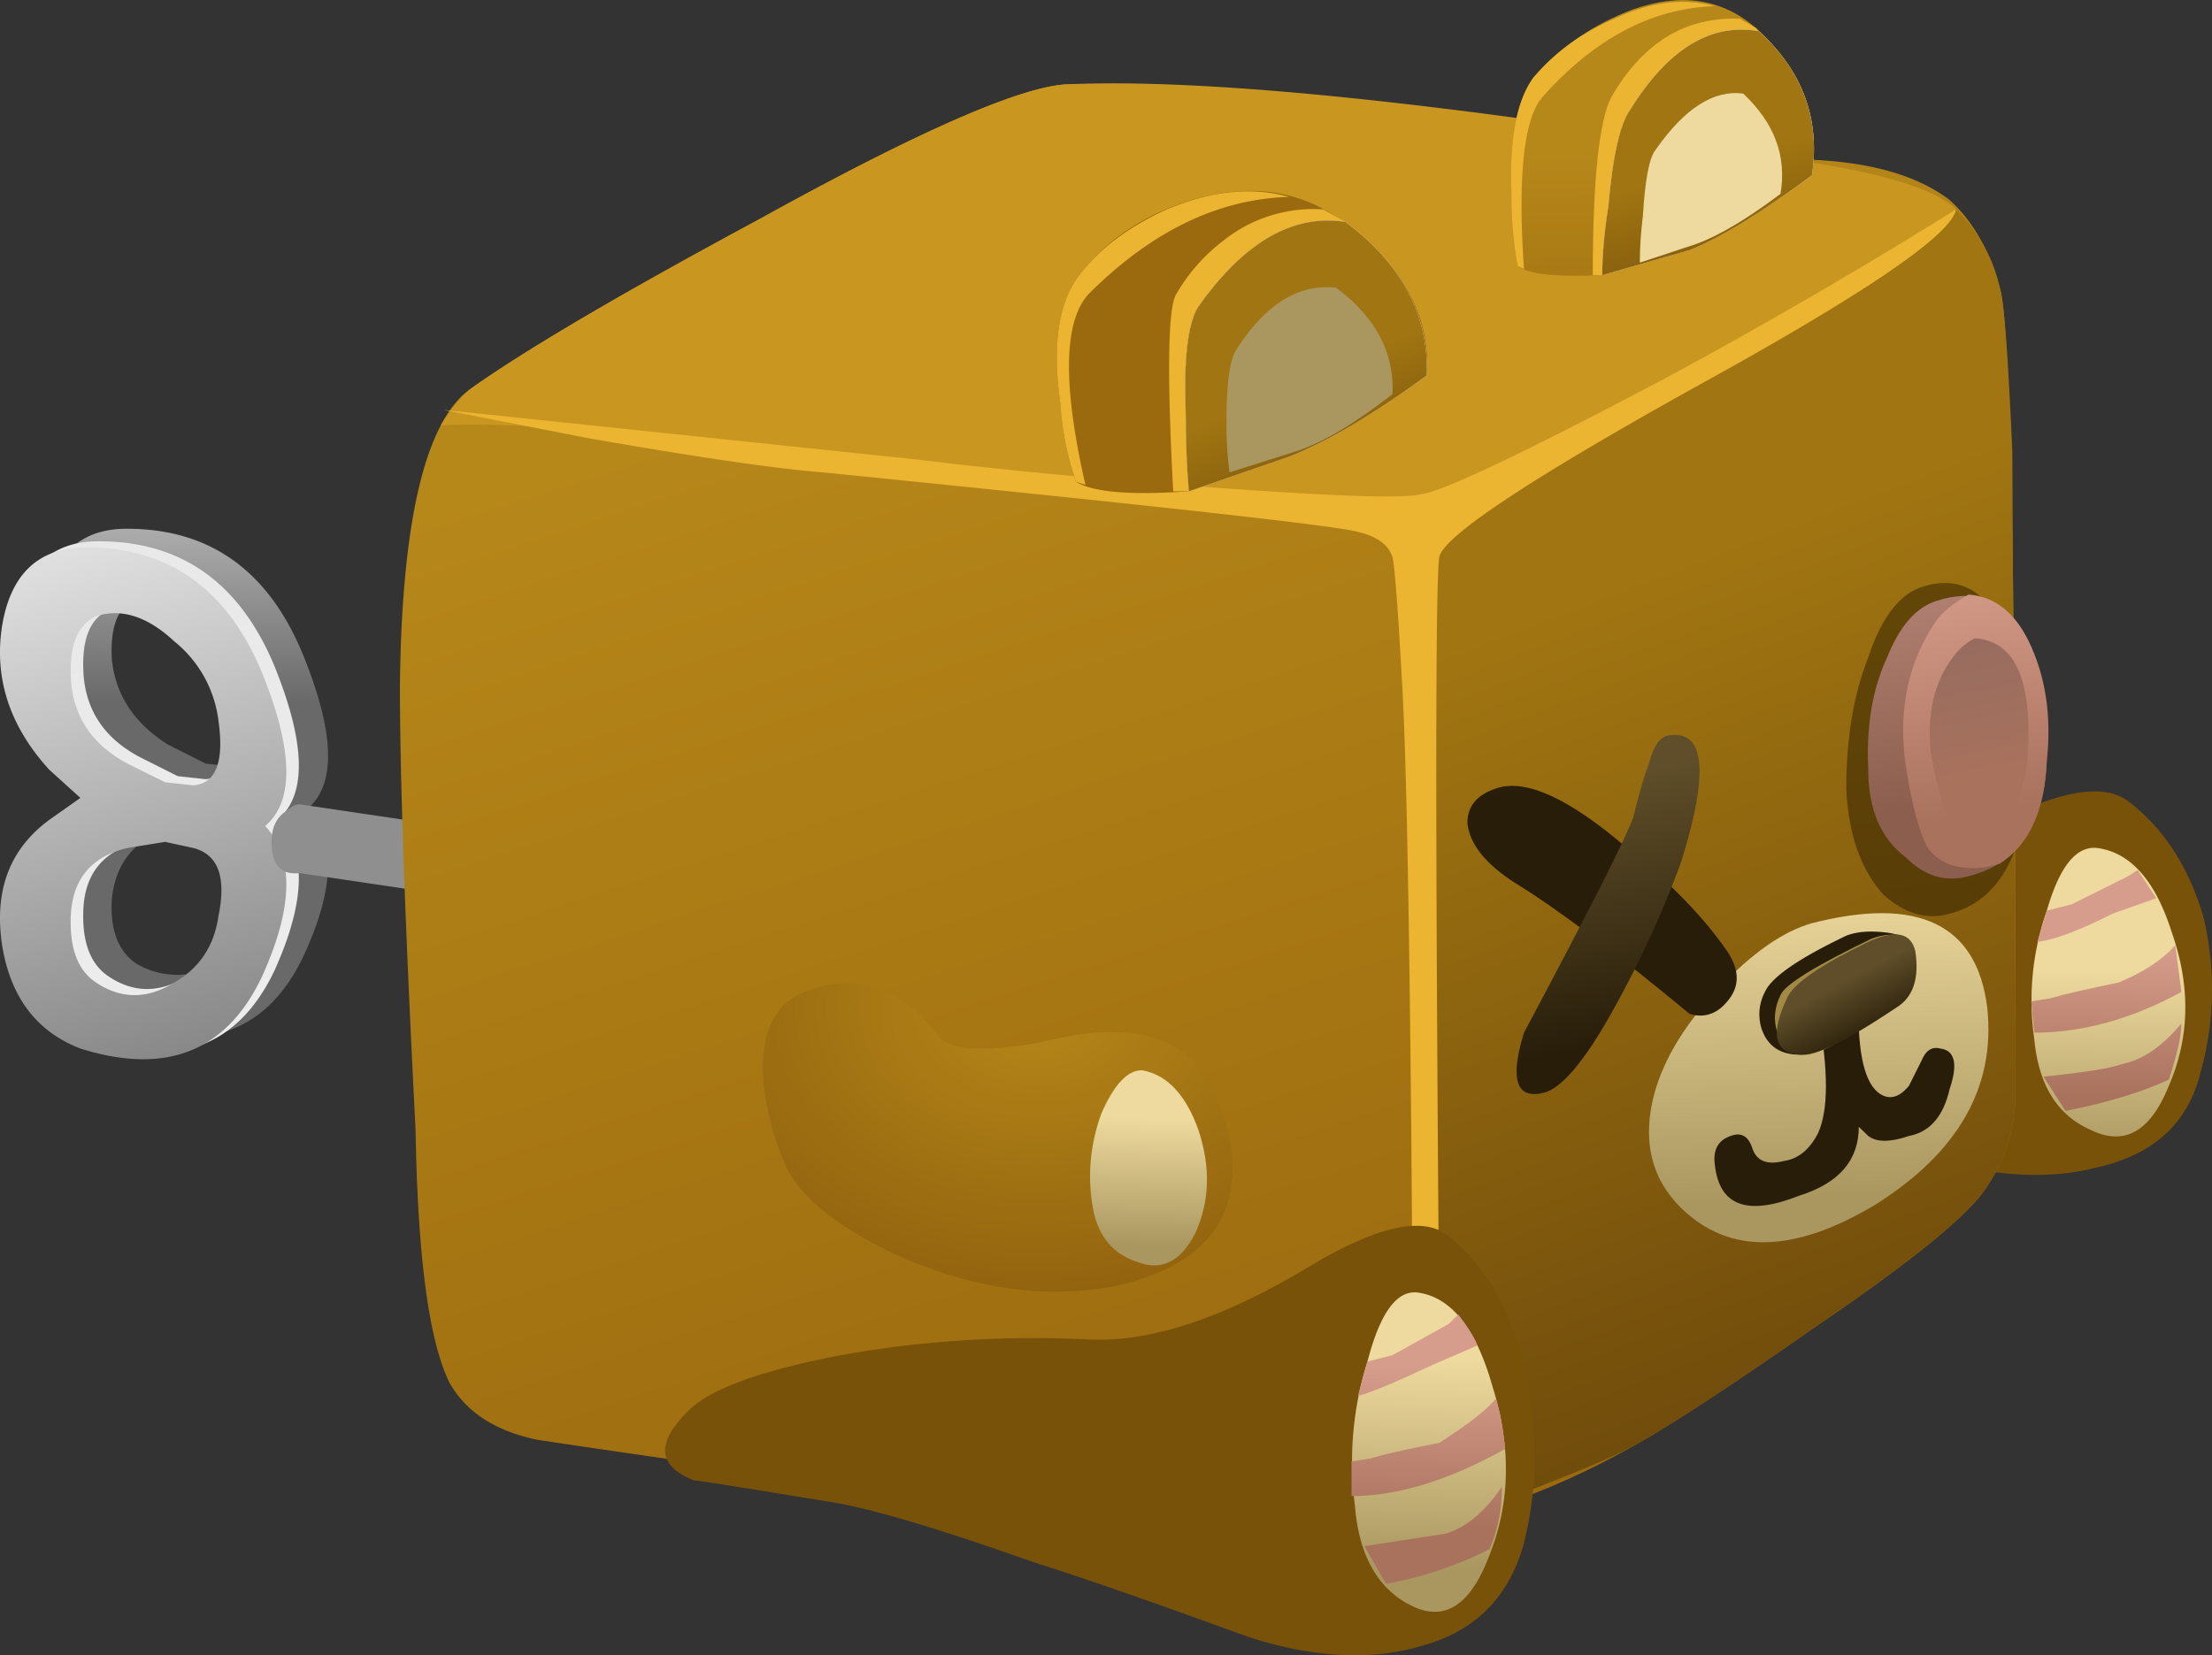 <svg xmlns="http://www.w3.org/2000/svg" viewBox="0 0 35.323 26.44"><rect x="0" y="0" width="35.323" height="26.44" fill="#333333" stroke="none"/><defs><linearGradient id="k" y2="-16350" gradientUnits="userSpaceOnUse" x2="12.034" gradientTransform="matrix(0 -.8 .8 -.001 13082 5.452)" y1="-16350" x1="5.209"><stop offset="0" stop-color="#8f8f8f"/><stop offset=".228" stop-color="#e8e8e8"/><stop offset="1" stop-color="#696969"/></linearGradient><linearGradient id="ad" y2="-16540" gradientUnits="userSpaceOnUse" x2="220.53" gradientTransform="scale(-.8) rotate(88.585 -8371.682 -8395.074)" y1="-16540" x1="218.51"><stop offset="0" stop-color="#eeda9e"/><stop offset="1" stop-color="#aa9760"/></linearGradient><linearGradient id="m" y2="-13814" gradientUnits="userSpaceOnUse" x2="-1913.3" gradientTransform="rotate(-74.181 6549.387 -6535.561) scale(.8)" y1="-13814" x1="-1922.5"><stop offset="0" stop-color="#e8e8e8"/><stop offset="1" stop-color="#878787"/></linearGradient><linearGradient id="n" y2="-17620" gradientUnits="userSpaceOnUse" x2="1515.7" gradientTransform="matrix(-.136 -.788 .788 -.136 14102 -1199.5)" y1="-17620" x1="1514.4"><stop offset="0" stop-color="#8f8f8f"/><stop offset=".228" stop-color="#e8e8e8"/><stop offset="1" stop-color="#696969"/></linearGradient><linearGradient id="o" y2="-16478" gradientUnits="userSpaceOnUse" x2="164.46" gradientTransform="matrix(-.015 -.8 .8 -.015 13205 -101.66)" y1="-16478" x1="160.34"><stop offset="0" stop-color="#b68719"/><stop offset="1" stop-color="#785209"/></linearGradient><linearGradient id="p" y2="-16459" gradientUnits="userSpaceOnUse" x2="150.18" gradientTransform="rotate(-90.945 6552.42 -6534.367) scale(.8)" y1="-16459" x1="147.15"><stop offset="0" stop-color="#eeda9e"/><stop offset="1" stop-color="#aa9760"/></linearGradient><linearGradient id="q" y2="-16471" gradientUnits="userSpaceOnUse" x2="162.19" gradientTransform="rotate(-91.031 6552.62 -6534.49) scale(.8)" y1="-16471" x1="159.41"><stop offset="0" stop-color="#d79d8c"/><stop offset=".859" stop-color="#a9725d"/><stop offset="1" stop-color="#a9725d"/></linearGradient><linearGradient id="r" y2="-13441" gradientUnits="userSpaceOnUse" x2="-2089.9" gradientTransform="rotate(-72.134 6556.557 -6535.091) scale(.8)" y1="-13441" x1="-2109"><stop offset="0" stop-color="#b68719"/><stop offset="1" stop-color="#9b6a0f"/></linearGradient><linearGradient id="s" y2="-12875" gradientUnits="userSpaceOnUse" x2="-2354.8" gradientTransform="matrix(.286 -.747 .747 .286 10318 1924.7)" y1="-12875" x1="-2371.8"><stop offset="0" stop-color="#a17511"/><stop offset="1" stop-color="#62400a"/></linearGradient><linearGradient id="ab" y2="-16469" gradientUnits="userSpaceOnUse" x2="156.4" gradientTransform="rotate(-90.94 6552.867 -6534.568) scale(.8)" y1="-16469" x1="153.35"><stop offset="0" stop-color="#d79d8c"/><stop offset=".859" stop-color="#a9725d"/><stop offset="1" stop-color="#a9725d"/></linearGradient><linearGradient id="aa" y2="-16469" gradientUnits="userSpaceOnUse" x2="156.39" gradientTransform="rotate(-90.94 6552.867 -6534.568) scale(.8)" y1="-16469" x1="153.34"><stop offset="0" stop-color="#d79d8c"/><stop offset=".859" stop-color="#a9725d"/><stop offset="1" stop-color="#a9725d"/></linearGradient><linearGradient id="Z" y2="-16517" gradientUnits="userSpaceOnUse" x2="206.62" gradientTransform="rotate(-91.284 6552.571 -6534.278) scale(.8)" y1="-16517" x1="203.27"><stop offset="0" stop-color="#eeda9e"/><stop offset="1" stop-color="#aa9760"/></linearGradient><linearGradient id="Y" y2="-16519" gradientUnits="userSpaceOnUse" x2="203.82" gradientTransform="matrix(-.018 -.8 .8 -.018 13230 -126.98)" y1="-16519" x1="199.27"><stop offset="0" stop-color="#b68719"/><stop offset="1" stop-color="#785209"/></linearGradient><linearGradient id="X" y2="-14598" gradientUnits="userSpaceOnUse" x2="-1409.7" gradientTransform="rotate(-78.872 6555.095 -6534.894) scale(.8)" y1="-14598" x1="-1412.8"><stop offset="0" stop-color="#936b60"/><stop offset=".859" stop-color="#a9725d"/><stop offset="1" stop-color="#a9725d"/></linearGradient><linearGradient id="W" y2="-14641" gradientUnits="userSpaceOnUse" x2="-1380.2" gradientTransform="matrix(.151 -.786 .786 .151 11736 1135.1)" y1="-14641" x1="-1384.8"><stop offset="0" stop-color="#d79d8c"/><stop offset=".859" stop-color="#a9725d"/><stop offset="1" stop-color="#a9725d"/></linearGradient><linearGradient id="V" y2="-14680" gradientUnits="userSpaceOnUse" x2="-1353.8" gradientTransform="rotate(-79.362 6554.87 -6534.488) scale(.8)" y1="-14680" x1="-1358"><stop offset="0" stop-color="#b38375"/><stop offset=".859" stop-color="#8c5e4d"/><stop offset="1" stop-color="#8c5e4d"/></linearGradient><linearGradient id="U" y2="-15366" gradientUnits="userSpaceOnUse" x2="-840.54" gradientTransform="rotate(-83.598 6554.011 -6534.49) scale(.8)" y1="-15366" x1="-855.56"><stop offset="0" stop-color="#6b4e08"/><stop offset="1" stop-color="#4b3106"/></linearGradient><linearGradient id="T" y2="-14603" gradientUnits="userSpaceOnUse" x2="-1407.9" gradientTransform="rotate(-78.861 6555.275 -6535.26) scale(.8)" y1="-14603" x1="-1412.8"><stop offset="0" stop-color="#5f4e29"/><stop offset=".859" stop-color="#271d09"/><stop offset="1" stop-color="#271d09"/></linearGradient><linearGradient id="S" y2="-14645" gradientUnits="userSpaceOnUse" x2="-1380.2" gradientTransform="matrix(.151 -.786 .786 .151 11734 1136.2)" y1="-14645" x1="-1384.2"><stop offset="0" stop-color="#5f4e29"/><stop offset=".859" stop-color="#271d09"/><stop offset="1" stop-color="#271d09"/></linearGradient><linearGradient id="R" y2="-11621" gradientUnits="userSpaceOnUse" x2="-2834.4" gradientTransform="rotate(-62.4 6559.509 -6536.122) scale(.8)" y1="-11621" x1="-2835.6"><stop offset="0" stop-color="#5f4e29"/><stop offset=".859" stop-color="#271d09"/><stop offset="1" stop-color="#271d09"/></linearGradient><linearGradient id="Q" y2="-16517" gradientUnits="userSpaceOnUse" x2="205.12" gradientTransform="matrix(-.019 -.8 .8 -.019 13238 -135.52)" y1="-16517" x1="204.04"><stop offset="0" stop-color="#5f4e29"/><stop offset=".859" stop-color="#271d09"/><stop offset="1" stop-color="#271d09"/></linearGradient><linearGradient id="M" y2="-14602" gradientUnits="userSpaceOnUse" x2="-1403.6" gradientTransform="matrix(.154 -.785 .785 .154 11703 1157.5)" y1="-14602" x1="-1406.6"><stop offset="0" stop-color="#5f4e29"/><stop offset=".859" stop-color="#271d09"/><stop offset="1" stop-color="#271d09"/></linearGradient><linearGradient id="L" y2="-15144" gradientUnits="userSpaceOnUse" x2="-315.18" gradientTransform="matrix(.109 -.793 .804 .029 12226 194.72)" y1="-15144" x1="-320.33"><stop offset="0" stop-color="#eeda9e"/><stop offset="1" stop-color="#aa9760"/></linearGradient><linearGradient id="K" y2="-12245" gradientUnits="userSpaceOnUse" x2="-2585.1" gradientTransform="matrix(.33 -.729 .733 .321 9841.6 2063)" y1="-12245" x1="-2587.4"><stop offset="0" stop-color="#eeda9e"/><stop offset="1" stop-color="#aa9760"/></linearGradient><linearGradient id="C" y2="-15024" gradientUnits="userSpaceOnUse" x2="-133.59" gradientTransform="matrix(.119 -.791 .808 .005 12181 -14.753)" y1="-15024" x1="-137.79"><stop offset="0" stop-color="#b68719"/><stop offset="1" stop-color="#9b6a0f"/></linearGradient><linearGradient id="D" y2="-12205" gradientUnits="userSpaceOnUse" x2="-2063.8" gradientTransform="matrix(.332 -.728 .776 .227 10176 1283.6)" y1="-12205" x1="-2067.3"><stop offset="0" stop-color="#a17511"/><stop offset="1" stop-color="#62400a"/></linearGradient><linearGradient id="E" y2="-12285" gradientUnits="userSpaceOnUse" x2="-2065.4" gradientTransform="matrix(.326 -.73 .774 .229 10206 1319.2)" y1="-12285" x1="-2067.7"><stop offset="0" stop-color="#eeda9e"/><stop offset="1" stop-color="#aa9760"/></linearGradient><linearGradient id="J" y2="-12275" gradientUnits="userSpaceOnUse" x2="-2621.7" gradientTransform="matrix(.328 -.73 .73 .328 9834.4 2124.4)" y1="-12275" x1="-2625.1"><stop offset="0" stop-color="#a17511"/><stop offset="1" stop-color="#62400a"/></linearGradient><linearGradient id="l" y2="-13814" gradientUnits="userSpaceOnUse" x2="-1913.3" gradientTransform="rotate(-74.181 6549.387 -6535.561) scale(.8)" y1="-13814" x1="-1922.5"><stop offset="0" stop-color="#e8e8e8"/><stop offset="1" stop-color="#ededed"/></linearGradient><linearGradient id="I" y2="-15014" gradientUnits="userSpaceOnUse" x2="-1035.5" gradientTransform="matrix(.121 -.791 .793 .109 12041 837.72)" y1="-15014" x1="-1039.6"><stop offset="0" stop-color="#b68719"/><stop offset="1" stop-color="#9b6a0f"/></linearGradient><radialGradient id="P" gradientUnits="userSpaceOnUse" cy="-436.19" cx="-376.96" r="1.302"><stop offset="0"/><stop offset=".867"/><stop offset="1"/></radialGradient><radialGradient id="b" gradientUnits="userSpaceOnUse" cy="-183.41" cx="-147.02" r="6.851"><stop offset="0" stop-color="#fff" stop-opacity=".377"/><stop offset=".867" stop-color="#fff" stop-opacity="0"/><stop offset="1" stop-color="#fff" stop-opacity="0"/></radialGradient><radialGradient id="B" gradientUnits="userSpaceOnUse" cy="-2.8" cx="-1034.6" r="3.825"><stop offset="0"/><stop offset=".867"/><stop offset="1"/></radialGradient><radialGradient id="ac" gradientUnits="userSpaceOnUse" cy="-15.6" cx="10.55" gradientTransform="matrix(.8 0 0 -.608 4.788 -1.209)" r="5.987"><stop offset="0" stop-color="#b68719"/><stop offset="1" stop-color="#93640e"/></radialGradient><radialGradient id="f" gradientUnits="userSpaceOnUse" cy="-2.8" cx="-1034.6" r="3.825"><stop offset="0" stop-color="#fff" stop-opacity=".377"/><stop offset=".867" stop-color="#fff" stop-opacity="0"/><stop offset="1" stop-color="#fff" stop-opacity="0"/></radialGradient><radialGradient id="j" gradientUnits="userSpaceOnUse" cy="-436.19" cx="-376.96" r="1.302"><stop offset="0" stop-color="#fff" stop-opacity=".377"/><stop offset=".867" stop-color="#fff" stop-opacity="0"/><stop offset="1" stop-color="#fff" stop-opacity="0"/></radialGradient><radialGradient id="h" gradientUnits="userSpaceOnUse" cy="-6.1" cx="-107.47" r="4.713"><stop offset="0" stop-color="#fff" stop-opacity=".377"/><stop offset=".867" stop-color="#fff" stop-opacity="0"/><stop offset="1" stop-color="#fff" stop-opacity="0"/></radialGradient><radialGradient id="H" gradientUnits="userSpaceOnUse" cy="-6.1" cx="-107.47" r="4.713"><stop offset="0"/><stop offset=".867"/><stop offset="1"/></radialGradient><radialGradient id="y" gradientUnits="userSpaceOnUse" cy="-171.2" cx="-140.33" r="5.288"><stop offset="0"/><stop offset=".867"/><stop offset="1"/></radialGradient><radialGradient id="d" gradientUnits="userSpaceOnUse" cy="-171.2" cx="-140.33" r="5.288"><stop offset="0" stop-color="#fff" stop-opacity=".377"/><stop offset=".867" stop-color="#fff" stop-opacity="0"/><stop offset="1" stop-color="#fff" stop-opacity="0"/></radialGradient><radialGradient id="v" gradientUnits="userSpaceOnUse" cy="-183.41" cx="-147.02" r="6.851"><stop offset="0"/><stop offset=".867"/><stop offset="1"/></radialGradient><clipPath id="z"><path d="M23.309 19.394c.558-.238.812-.531.757-.879-.027-.348-.359-.641-1-.879-.613-.242-1.347-.359-2.199-.359l-1.16.078.16.281c.16.746.215 1.305.16 1.68.078.133.106.254.078.359l1.083.078c.851 0 1.558-.117 2.121-.359z"/></clipPath><clipPath id="e"><path d="M-1037.3-7.847h7.984v9.254h-7.984v-9.254z"/></clipPath><clipPath id="N"><path d="M24.105 7.913c-.16-.16-.585-.425-1.277-.797-.32.051-.519.172-.601.36-.106.187-.067.414.121.68.211.265.519.48.918.64.402.16.734.227 1 .199v-.359c-.051-.402-.106-.641-.161-.723z"/></clipPath><clipPath id="i"><path d="M-378.7-437.82h3.934v4.306h-3.934v-4.306z"/></clipPath><clipPath id="a"><path d="M-154.27-194.3h15.119v18.771h-15.119V-194.3z"/></clipPath><clipPath id="F"><path d="M15.668 14.515c-.348-.027-.84-.012-1.48.039a.717.717 0 01.199.32c.109.828.121 1.442.043 1.84.078.106.09.242.039.402.453.079.894.118 1.32.118 1.012 0 1.863-.118 2.559-.36.695-.265 1.039-.574 1.039-.918 0-.375-.36-.695-1.078-.961-.723-.293-1.602-.453-2.641-.48z"/></clipPath><clipPath id="c"><path d="M-146.21-177.63h11.434v13.125h-11.434v-13.125z"/></clipPath><clipPath id="w"><path d="M14.188 7.636l.199.117 1.082-.519.719-.758.601-.84c-.187-.773-.668-1.426-1.441-1.961-.801-.508-1.719-.746-2.762-.719-1.172.024-2.172.36-3 1-.824.664-1.223 1.453-1.199 2.36.027.613.254 1.172.679 1.679.403.508.934.895 1.602 1.161.055-.243.133-.454.238-.641.321-.559.817-.934 1.481-1.121a2.132 2.132 0 011.801.242z"/></clipPath><clipPath id="t"><path d="M19.27 3.116c-.028-.535-.575-.972-1.641-1.32-1.094-.375-2.402-.535-3.922-.48-1.492.027-2.773.238-3.84.64-1.066.371-1.597.825-1.597 1.36.023.531.57.972 1.636 1.32 1.067.371 2.364.547 3.883.52 1.52-.055 2.813-.266 3.879-.641 1.066-.399 1.602-.867 1.602-1.399z"/></clipPath><clipPath id="g"><path d="M-109.59-14.047h7.574V-.084h-7.574v-13.963z"/></clipPath><mask id="u"><g clip-path="url(#a)"><path d="M-154.27-194.3h15.119v18.771h-15.119V-194.3z" fill="url(#b)"/></g></mask><mask id="x"><g clip-path="url(#c)"><path d="M-146.21-177.63h11.434v13.125h-11.434v-13.125z" fill="url(#d)"/></g></mask><mask id="O"><g clip-path="url(#i)"><path d="M-378.7-437.82h3.934v4.306h-3.934v-4.306z" fill="url(#j)"/></g></mask><mask id="A"><g clip-path="url(#e)"><path d="M-1037.3-7.847h7.984v9.254h-7.984v-9.254z" fill="url(#f)"/></g></mask><mask id="G"><g clip-path="url(#g)"><path d="M-109.59-14.047h7.574V-.084h-7.574v-13.963z" fill="url(#h)"/></g></mask></defs><path d="M3.348 9.675c.054.481-.067.785-.36.922l-.359.039c-.188 0-.348-.027-.481-.082-.425-.133-.668-.426-.718-.879-.028-.398.078-.68.316-.84a1.04 1.04 0 011.043 0c.32.188.508.469.559.84zM.586 13.394c.082.64.402.972.961 1 1.094.027 1.867-.504 2.32-1.598.403-.988.43-1.64.082-1.961.348-.426.321-1.066-.082-1.922-.453-.933-1.226-1.226-2.32-.879-.559.188-.879.614-.961 1.282-.106.691.094 1.226.602 1.597l.359.282-.359.359c-.508.562-.708 1.176-.602 1.84zm2.762-1.199a1.518 1.518 0 01-.559 1c-.348.32-.695.425-1.043.32-.238-.106-.344-.375-.316-.801.05-.453.293-.812.718-1.078l.481-.242.359-.039c.293.027.414.308.36.84z" fill-rule="evenodd" fill="url(#k)" transform="matrix(1.25 0 0 -1.25 0 26.44)"/><path d="M1.789 10.394c-.453-.106-.695-.387-.723-.84-.023-.426.082-.719.321-.879.32-.215.656-.215 1 0 .32.188.508.465.562.84.078.48-.027.773-.32.879l-.359.082-.481-.082zm-1.601 2.84c.109.64.441.972 1 1 1.093.027 1.867-.504 2.32-1.598.398-.988.414-1.641.039-1.961.375-.398.359-1.039-.039-1.922-.453-.957-1.227-1.265-2.32-.918-.559.215-.895.653-1 1.321-.106.691.093 1.226.601 1.597l.399.281-.399.36c-.508.558-.707 1.172-.601 1.84zm1.199.121c-.239-.106-.344-.375-.321-.801.028-.48.27-.84.723-1.078l.481-.242.359-.039c.293.027.398.304.32.839a1.53 1.53 0 01-.562 1c-.344.321-.68.426-1 .321z" fill-rule="evenodd" fill="url(#l)" transform="matrix(1.25 0 0 -1.25 0 26.44)"/><path d="M1.629 10.316c-.453-.106-.695-.387-.723-.84-.023-.426.082-.723.321-.879.32-.215.656-.215 1 0 .32.184.507.465.562.84.106.504 0 .797-.32.879l-.36.078-.48-.078zm-1.602 2.84c.106.64.442.972 1 1 1.094.027 1.868-.508 2.321-1.602.398-.984.414-1.641.039-1.957.375-.402.359-1.043-.039-1.922-.453-.961-1.227-1.266-2.321-.922-.558.215-.894.656-1 1.321-.105.695.094 1.226.602 1.601l.398.281-.398.36c-.508.558-.707 1.172-.602 1.84zm2.762-1.2a1.543 1.543 0 01-.562 1c-.344.321-.68.426-1 .321-.239-.11-.344-.375-.321-.801.028-.481.27-.84.723-1.082l.48-.238.36-.04c.293.024.398.305.32.84z" fill-rule="evenodd" fill="url(#m)" transform="matrix(1.25 0 0 -1.25 0 26.44)"/><path d="M8.148 9.355l-4.32.64c-.242-.027-.359.106-.359.399 0 .187.066.32.199.402.055.051.105.078.16.078l4.32-.64v-.879z" fill-rule="evenodd" fill="url(#n)" transform="matrix(1.25 0 0 -1.25 0 26.44)"/><path d="M17.586 8.956c.297.239.934.453 1.922.641 1.012.156 2.066.223 3.16.199.746-.055 1.668.211 2.762.801.851.449 1.437.559 1.758.316.453-.343.773-.839.96-1.476a3.93 3.93 0 00-.039-2c-.16-.641-.601-1.043-1.32-1.203-.613-.16-1.336-.118-2.16.121-1.176.375-2.082.668-2.723.879-1.199.375-2.039.586-2.519.64l-1.719.282c-.48.16-.508.425-.082.8z" fill-rule="evenodd" fill="url(#o)" transform="matrix(1.25 0 0 -1.25 0 26.44)"/><path d="M26.789 10.316c.426-.055.746-.414.957-1.082.242-.692.227-1.344-.039-1.957-.238-.59-.57-.774-1-.563-.426.188-.664.574-.719 1.16a3.462 3.462 0 00.16 1.641c.161.559.372.828.641.801z" fill-rule="evenodd" fill="url(#p)" transform="matrix(1.25 0 0 -1.25 0 26.44)"/><path d="M27.707 7.355c-.348-.16-.785-.293-1.32-.399l-.282.438c.536.055.868.109 1 .16.27.055.52.227.762.52 0-.161-.055-.399-.16-.719zM27.789 9.074l.078-.598c-.64-.348-1.265-.52-1.879-.52l-.039.399.239.039c.187.055.48.121.878.203.321.133.563.293.723.477zM26.148 9.515l.321.082.719.359.121.078.238-.359-.559-.199c-.426-.215-.746-.336-.961-.36l.121.399z" fill-rule="evenodd" fill="url(#q)" transform="matrix(1.25 0 0 -1.25 0 26.44)"/><path d="M13.629 20.074c.719.027 2.266-.118 4.641-.438 2.476-.348 4.011-.52 4.597-.52.906 0 1.586-.175 2.039-.519.297-.27.508-.641.641-1.121.133-.43.199-3.508.199-9.242v-1.16a2.123 2.123 0 00-.359-1.079c-.211-.347-.946-.949-2.199-1.8-1.067-.746-1.84-1.254-2.321-1.52a10.01 10.01 0 00-1.801-.801c-.558-.211-.972-.32-1.238-.32-1.949.242-3.426.359-4.441.359-.641.028-1.801.161-3.481.403a239.27 239.27 0 00-3.039.437c-.531.11-.906.348-1.121.723-.266.531-.41 1.613-.437 3.238-.133 2.586-.2 4.481-.2 5.68.024 2.133.332 3.402.918 3.801.719.507 1.946 1.226 3.68 2.16 2.027 1.121 3.332 1.691 3.922 1.719z" fill-rule="evenodd" fill="url(#r)" transform="matrix(1.25 0 0 -1.25 0 26.44)"/><path d="M24.988 18.476a1.98 1.98 0 00.559-1c.055-.16.105-.856.16-2.082l.039-7.16v-1.16a2.123 2.123 0 00-.359-1.079c-.211-.347-.946-.949-2.199-1.8-1.067-.746-1.84-1.254-2.321-1.52-.238-.133-.746-.348-1.519-.641-.774-.293-1.282-.453-1.52-.48.266.535.387 1.109.36 1.723l-.079 11.199.079.121c.132.133.867.531 2.199 1.199 1.441.692 2.375 1.184 2.801 1.481 1.121.718 1.718 1.117 1.8 1.199z" fill-rule="evenodd" fill="url(#s)" transform="matrix(1.25 0 0 -1.25 0 26.44)"/><path d="M29.736 4.546c-.502.298-1.801.968-3.901 2.003-1.865.897-2.9 1.45-3.1 1.645-.865-.064-3.765-.367-8.701-.899-3.732-.4-6.065-.566-6.998-.498.167-.268.333-.468.498-.6.898-.635 2.432-1.533 4.6-2.7 2.533-1.402 4.17-2.115 4.902-2.15 2.265-.102 6.114.3 11.548 1.198 1.436.2 2.32.469 2.651.8a9.029 9.029 0 01-1.499 1.201z" fill-rule="evenodd" fill="#c99720"/><path d="M14.683 7.344c1.367.171 2.983.317 4.853.455 1.832.131 2.882.165 3.149.097.333-.035 1.631-.65 3.903-1.851a85.943 85.943 0 004.647-2.7c-.067.4-1.435 1.334-4.101 2.803-2.7 1.5-4.083 2.417-4.15 2.75-.064.366-.064 4.516 0 12.45-.064 1.7-.299 2.75-.699 3.15l.2-.6c.069-.304.084-2.3.049-6.002-.034-3.667-.083-6.035-.151-7.1-.064-1.167-.118-1.801-.147-1.898-.068-.202-.253-.333-.551-.402-.366-.102-3.219-.415-8.55-.951-.801-.064-2.051-.25-3.75-.547l-2.3-.45 7.598.796z" fill-rule="evenodd" fill="#ebb531"/><g clip-path="url(#t)" transform="matrix(1.25 0 0 -1.25 0 26.44)"><g mask="url(#u)" transform="matrix(.8 -.016 -.005 -.279 130.34 -50.203)"><path d="M19.27 3.116c-.028-.535-.575-.972-1.641-1.32-1.094-.375-2.402-.535-3.922-.48-1.492.027-2.773.238-3.84.64-1.066.371-1.597.825-1.597 1.36.023.531.57.972 1.636 1.32 1.067.371 2.364.547 3.883.52 1.52-.055 2.813-.266 3.879-.641 1.066-.399 1.602-.867 1.602-1.399z" fill-rule="evenodd" fill="url(#v)"/></g></g><g clip-path="url(#w)" transform="matrix(1.25 0 0 -1.25 0 26.44)"><g mask="url(#x)" transform="matrix(.8 -.015 -.012 -.622 122.9 -102.36)"><path d="M14.188 7.636l.199.117 1.082-.519.719-.758.601-.84c-.187-.773-.668-1.426-1.441-1.961-.801-.508-1.719-.746-2.762-.719-1.172.024-2.172.36-3 1-.824.664-1.223 1.453-1.199 2.36.027.613.254 1.172.679 1.679.403.508.934.895 1.602 1.161.055-.243.133-.454.238-.641.321-.559.817-.934 1.481-1.121a2.132 2.132 0 011.801.242z" fill-rule="evenodd" fill="url(#y)"/></g></g><g clip-path="url(#z)" transform="matrix(1.25 0 0 -1.25 0 26.44)"><g mask="url(#A)" transform="matrix(.8 0 -.042 -.324 848.55 17.608)"><path d="M23.309 19.394c.558-.238.812-.531.757-.879-.027-.348-.359-.641-1-.879-.613-.242-1.347-.359-2.199-.359l-1.16.078.16.281c.16.746.215 1.305.16 1.68.078.133.106.254.078.359l1.083.078c.851 0 1.558-.117 2.121-.359z" fill-rule="evenodd" fill="url(#B)"/></g></g><path d="M19.387 17.753c-.051.27-.078.574-.078.922-.028.695.066 1.188.277 1.481.348.398.777.691 1.281.878.613.215 1.133.133 1.563-.238.586-.535.824-1.16.718-1.883-.64-.476-1.16-.797-1.562-.957l-1.117-.32c-.59-.027-.949.012-1.082.117z" fill-rule="evenodd" fill="url(#C)" transform="matrix(1.25 0 0 -1.25 0 26.44)"/><path d="M24.634 1.549c-.298.331-.4 1.25-.298 2.749l-.102-.05a6.207 6.207 0 01-.098-1.152c-.035-.868.083-1.485.347-1.851.332-.4.766-.717 1.298-.946.567-.269 1.104-.338 1.602-.201-1.002.035-1.914.513-2.75 1.45z" fill-rule="evenodd" fill="#ebb531"/><path d="M26.035 1.749c-.166.229-.283.746-.351 1.547-.064.4-.098.767-.098 1.099h-.151c0-1.534.103-2.48.297-2.846.503-.87 1.187-1.285 2.052-1.25l.253.146.05.054c-.768-.138-1.45.282-2.052 1.25z" fill-rule="evenodd" fill="#ebb531"/><path d="M26.035 1.749C26.636.78 27.319.36 28.086.499c.698.63.982 1.396.849 2.3-.8.595-1.45.996-1.953 1.196l-1.396.4c0-.332.034-.699.098-1.099.068-.801.185-1.318.351-1.547z" fill-rule="evenodd" fill="#fff"/><path d="M20.828 19.753c.481.774 1.027 1.11 1.641 1 .558-.504.785-1.117.679-1.84-.64-.476-1.16-.797-1.562-.957l-1.117-.32c0 .266.027.559.078.879.055.641.148 1.055.281 1.238z" fill-rule="evenodd" fill="url(#D)" transform="matrix(1.25 0 0 -1.25 0 26.44)"/><path d="M21.148 19.234c.372.535.747.773 1.122.722.398-.375.558-.8.476-1.281-.426-.32-.785-.535-1.078-.641l-.719-.238c0 .184.012.387.039.598.028.453.078.734.16.84z" fill-rule="evenodd" fill="url(#E)" transform="matrix(1.25 0 0 -1.25 0 26.44)"/><g clip-path="url(#F)" transform="matrix(1.25 0 0 -1.25 0 26.44)"><g mask="url(#G)" transform="matrix(.8 0 -.004 -.286 101.61 14.127)"><path d="M15.668 14.515c-.348-.027-.84-.012-1.48.039a.717.717 0 01.199.32c.109.828.121 1.442.043 1.84.078.106.09.242.039.402.453.079.894.118 1.32.118 1.012 0 1.863-.118 2.559-.36.695-.265 1.039-.574 1.039-.918 0-.375-.36-.695-1.078-.961-.723-.293-1.602-.453-2.641-.48z" fill-rule="evenodd" fill="url(#H)"/></g></g><path d="M13.746 14.995a3.755 3.755 0 00-.199 1c-.106.746-.027 1.293.242 1.641.348.453.824.773 1.438.961.722.211 1.347.133 1.882-.242.797-.559 1.172-1.227 1.118-2-.692-.508-1.278-.852-1.758-1.039l-1.281-.442c-.747-.054-1.227-.011-1.442.121z" fill-rule="evenodd" fill="url(#I)" transform="matrix(1.25 0 0 -1.25 0 26.44)"/><path d="M17.383 4.698c-.4.435-.415 1.45-.05 3.047l-.15-.049a4.694 4.694 0 01-.25-1.25c-.132-.932-.033-1.616.303-2.051.333-.435.801-.781 1.396-1.05.704-.297 1.353-.366 1.954-.2-1.137.034-2.202.551-3.204 1.553z" fill-rule="evenodd" fill="#ebb531"/><path d="M21.133 3.345l.352.2c-.835-.131-1.616.318-2.349 1.353-.171.263-.235.83-.201 1.7 0 .433.015.848.05 1.25h-.25c-.103-1.9-.083-2.95.049-3.15a2.86 2.86 0 01.747-.85 2.299 2.299 0 011.601-.503z" fill-rule="evenodd" fill="#ebb531"/><path d="M19.136 4.897c.733-1.035 1.514-1.483 2.349-1.352.897.669 1.333 1.485 1.299 2.451-.865.635-1.603 1.065-2.198 1.299l-1.601.552c-.035-.4-.05-.816-.05-1.25-.034-.87.035-1.436.201-1.7z" fill-rule="evenodd" fill="#fff"/><path d="M15.309 17.234c.586.828 1.211 1.187 1.879 1.082.718-.535 1.066-1.188 1.039-1.961-.692-.508-1.282-.852-1.758-1.039l-1.281-.442c-.028.321-.04.653-.04 1-.027.696.028 1.149.161 1.36z" fill-rule="evenodd" fill="url(#J)" transform="matrix(1.25 0 0 -1.25 0 26.44)"/><path d="M15.789 16.675c.371.586.797.852 1.277.801.508-.375.746-.828.723-1.36-.48-.375-.883-.613-1.203-.722l-.879-.278a5.043 5.043 0 00-.039.637c0 .481.039.789.121.922z" fill-rule="evenodd" fill="url(#K)" transform="matrix(1.25 0 0 -1.25 0 26.44)"/><path d="M23.148 9.355c1.36.347 2.106-.012 2.239-1.078.109-1.016-.371-1.856-1.438-2.524-.933-.558-1.695-.625-2.281-.199-.508.375-.695.883-.559 1.52.106.48.387.96.84 1.441.426.453.824.734 1.199.84z" fill-rule="evenodd" fill="url(#L)" transform="matrix(1.25 0 0 -1.25 0 26.44)"/><path d="M23.227 8.195l.519.242c-.023-.668.055-1.082.242-1.242.133-.106.266-.079.399.082l.16.32c.055.133.133.184.242.156.184-.023.227-.199.117-.519-.078-.344-.25-.547-.519-.598-.239-.082-.414-.082-.52 0l-.121.117c0-.426-.25-.719-.758-.879-.668-.265-1.027-.133-1.082.403-.023.183.043.304.203.359.133.051.227 0 .278-.16.054-.16.187-.215.402-.16.184.027.332.148.438.359.132.293.132.801 0 1.52z" fill-rule="evenodd" fill="url(#M)" transform="matrix(1.25 0 0 -1.25 0 26.44)"/><g clip-path="url(#N)" transform="matrix(1.25 0 0 -1.25 0 26.44)"><g mask="url(#O)" transform="matrix(.799 -.04 -.037 -.73 308.5 -325.55)"><path d="M24.105 7.913c-.16-.16-.585-.425-1.277-.797-.32.051-.519.172-.601.36-.106.187-.067.414.121.68.211.265.519.48.918.64.402.16.734.227 1 .199v-.359c-.051-.402-.106-.641-.161-.723z" fill-rule="evenodd" fill="url(#P)"/></g></g><path d="M23.586 9.195c.137.054.309.066.523.039.184-.024.293-.09.321-.2.023-.187-.137-.414-.481-.679-.429-.453-.75-.68-.961-.68-.242 0-.402.106-.48.32a.61.61 0 00.039.481c.082.187.426.426 1.039.719z" fill-rule="evenodd" fill="url(#Q)" transform="matrix(1.25 0 0 -1.25 0 26.44)"/><path d="M29.883 14.995c.166-.062.317-.082.45-.049.102.064.15.152.15.25.068.234-.034.518-.298.849-.702.566-1.166.835-1.401.801-.2-.033-.331-.151-.4-.351s-.049-.401.049-.601c.068-.166.552-.464 1.45-.899z" fill-rule="evenodd" fill="#a28a44"/><path d="M23.867 9.116c.348.161.547.118.602-.121.051-.347-.028-.586-.242-.718-.641-.43-1.051-.629-1.239-.602-.32.027-.375.266-.16.719.078.187.426.426 1.039.722z" fill-rule="evenodd" fill="url(#R)" transform="matrix(1.25 0 0 -1.25 0 26.44)"/><path d="M19.105 11.074c.375.136.934-.118 1.68-.758.563-.453.988-.895 1.281-1.321.161-.242.161-.453 0-.64-.132-.16-.293-.215-.48-.16-.934.773-1.68 1.336-2.238 1.679-.375.242-.575.496-.602.762 0 .211.121.359.359.438z" fill-rule="evenodd" fill="url(#S)" transform="matrix(1.25 0 0 -1.25 0 26.44)"/><path d="M21.309 11.753c.476.082.531-.465.16-1.637a13.124 13.124 0 00-.801-1.761c-.375-.692-.68-1.078-.922-1.16-.371-.106-.465.148-.277.761.824 1.547 1.293 2.465 1.398 2.758.078.32.145.547.199.68.055.215.133.336.243.359z" fill-rule="evenodd" fill="url(#T)" transform="matrix(1.25 0 0 -1.25 0 26.44)"/><path d="M24.508 13.636c.504.184.879-.016 1.117-.602.242-.48.336-1.093.281-1.839-.051-.985-.386-1.559-1-1.719-.293-.082-.57 0-.84.238-.293.32-.453.774-.48 1.36 0 .64.094 1.203.281 1.679.16.481.375.774.641.883z" fill-rule="evenodd" fill="url(#U)" transform="matrix(1.25 0 0 -1.25 0 26.44)"/><path d="M24.746 13.476c.508.16.883 0 1.121-.481.242-.425.336-.949.281-1.558-.027-.828-.359-1.321-1-1.481-.293-.082-.562 0-.8.239-.321.242-.481.613-.481 1.121-.027.558.055 1.039.242 1.437.161.403.371.641.637.723z" fill-rule="evenodd" fill="url(#V)" transform="matrix(1.25 0 0 -1.25 0 26.44)"/><path d="M25.148 13.554c.372-.027.653-.277.84-.758.16-.402.215-.855.16-1.359-.027-.641-.226-1.082-.601-1.321l-.16-.042c-.344-.051-.598.027-.758.242-.109.187-.199.531-.281 1.039-.106.719.027 1.347.398 1.879.082.109.215.215.402.32z" fill-rule="evenodd" fill="url(#W)" transform="matrix(1.25 0 0 -1.25 0 26.44)"/><path d="M25.227 12.995c.507-.027.734-.519.679-1.48-.023-.426-.16-.734-.398-.918l-.121-.043c-.239-.027-.414.043-.52.199-.055.11-.121.363-.199.762-.055.508.039.922.281 1.238.078.11.172.188.278.242z" fill-rule="evenodd" fill="url(#X)" transform="matrix(1.25 0 0 -1.25 0 26.44)"/><path d="M19.469 3.675a4.629 4.629 0 000-2.238C19.281.741 18.84.3 18.148.116c-.64-.187-1.375-.148-2.199.118-1.176.429-2.094.75-2.761.961-1.2.425-2.055.679-2.559.761-1.121.184-1.707.278-1.762.278-.48.187-.492.496-.039.922.293.265.934.492 1.918.679 1.043.188 2.109.254 3.203.199.774-.027 1.692.282 2.758.922.879.532 1.481.664 1.801.399.48-.399.801-.961.961-1.68z" fill-rule="evenodd" fill="url(#Y)" transform="matrix(1.25 0 0 -1.25 0 26.44)"/><path d="M18.105 4.636c.43-.055.75-.453.961-1.199.243-.774.227-1.496-.039-2.16-.242-.641-.574-.856-1-.641-.425.211-.668.641-.718 1.277a4.265 4.265 0 00.16 1.84c.16.617.371.91.636.883z" fill-rule="evenodd" fill="url(#Z)" transform="matrix(1.25 0 0 -1.25 0 26.44)"/><path d="M19.027 1.355a4.81 4.81 0 00-1.32-.442l-.277.481 1.039.16c.265.082.504.281.719.602 0-.293-.055-.559-.161-.801zM19.105 3.277c.055-.137.094-.348.122-.641-.719-.402-1.375-.602-1.961-.602v.442l.242.039c.183.055.48.121.879.199.375.242.613.426.718.563z" fill-rule="evenodd" fill="url(#aa)" transform="matrix(1.25 0 0 -1.25 0 26.44)"/><path d="M17.469 3.753l.32.082.719.399.121.121c.16-.215.238-.348.238-.399l-.558-.242c-.508-.238-.829-.371-.961-.398l.121.437z" fill-rule="evenodd" fill="url(#ab)" transform="matrix(1.25 0 0 -1.25 0 26.44)"/><path d="M9.746 7.515c0 .453.149.762.442.922.691.316 1.292.144 1.8-.524.133-.183.574-.211 1.321-.078 1.039.266 1.734.121 2.078-.441.32-.531.425-1.039.32-1.52-.133-.586-.625-.972-1.48-1.16-.852-.16-1.747-.039-2.68.36-.824.375-1.332.773-1.52 1.203-.187.453-.281.863-.281 1.238z" fill-rule="evenodd" fill="url(#ac)" transform="matrix(1.25 0 0 -1.25 0 26.44)"/><path d="M14.586 7.476c.32-.055.562-.309.723-.762.16-.48.144-.918-.039-1.32-.188-.371-.442-.492-.762-.36-.32.11-.508.36-.559.762-.054.371-.015.746.117 1.117.161.375.336.563.52.563z" fill-rule="evenodd" fill="url(#ad)" transform="matrix(1.25 0 0 -1.25 0 26.44)"/></svg>